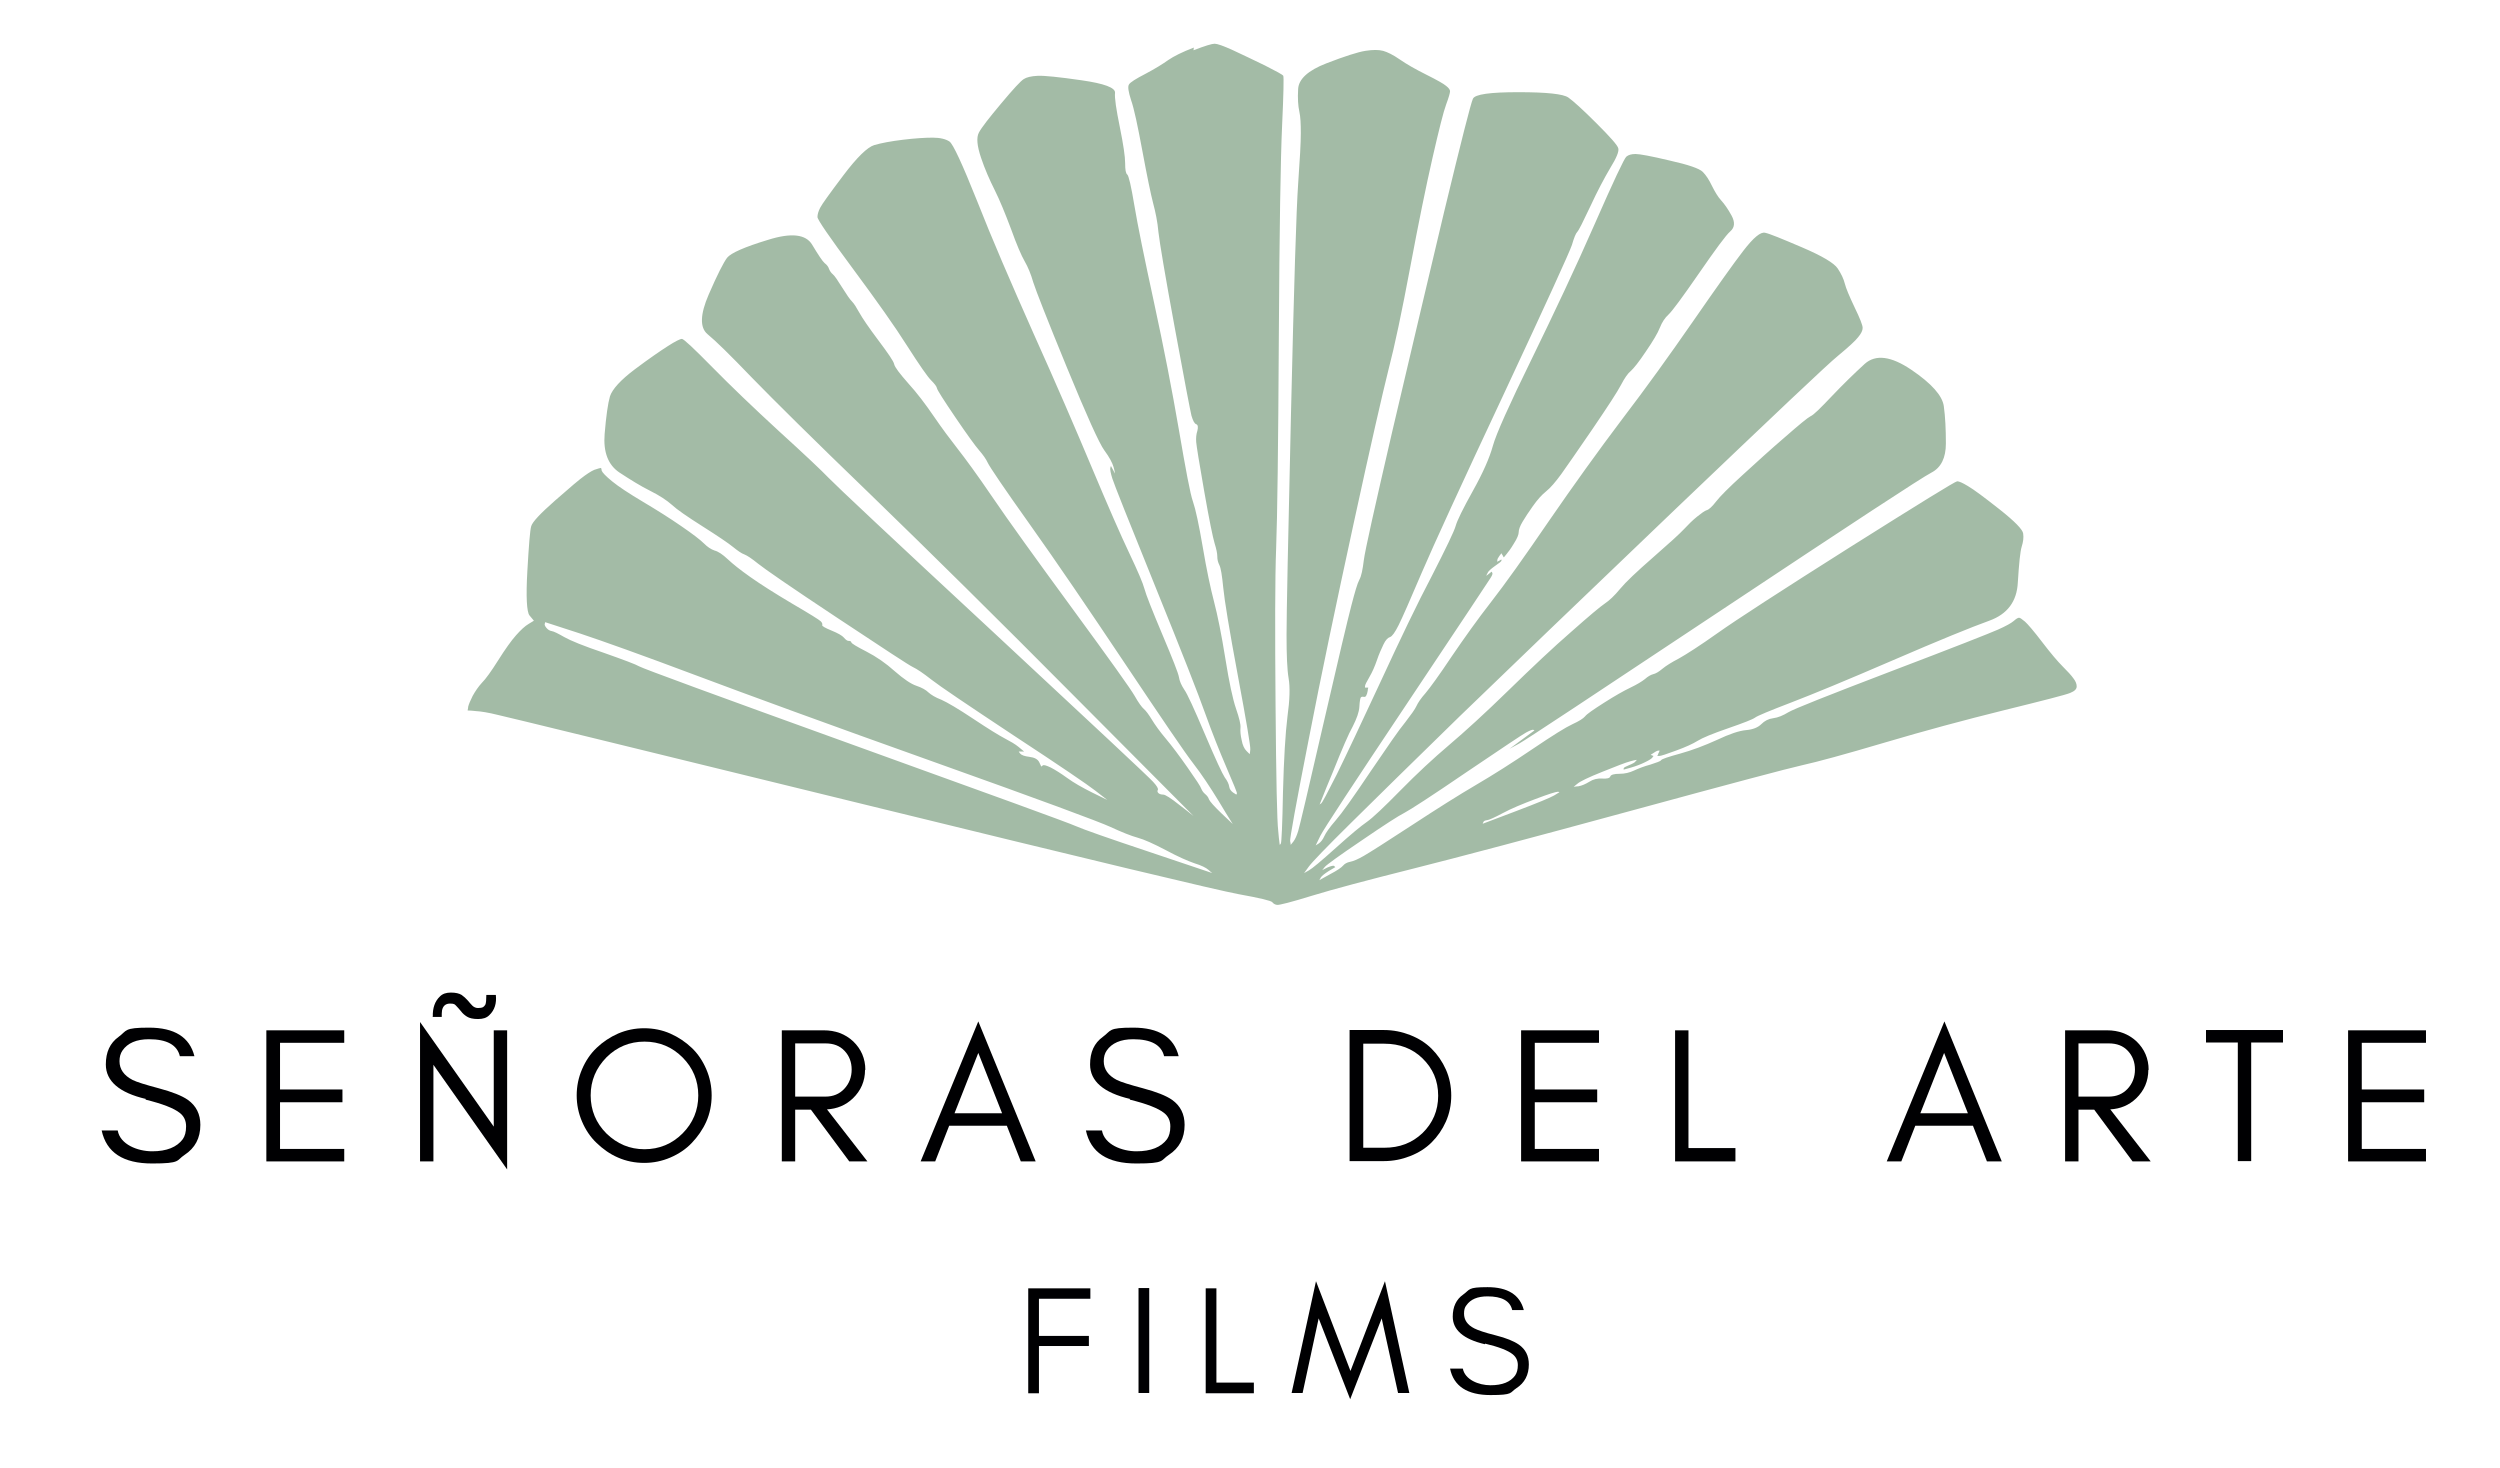 <svg xmlns="http://www.w3.org/2000/svg" xmlns:vectornator="http://vectornator.io" xmlns:xlink="http://www.w3.org/1999/xlink" id="Capa_1" viewBox="0 0 841 494"><defs><style>      .st0 {        fill: #000002;      }      .st1 {        fill: #a3bba6;      }    </style></defs><g id="Capa-1" vectornator:layerName="Capa 1"><path class="st1" d="M401.6,16c-3.9,1.5-6.7,2.9-8.6,4.2-1.8,1.3-4.4,2.9-7.6,4.6-3.3,1.7-5.2,2.9-5.6,3.6-.5.7-.2,2.5.7,5.3,1,2.8,2.2,8.5,3.8,17.1,1.6,8.6,2.8,14.4,3.6,17.5.8,3,1.5,6.3,1.8,9.8.4,3.5,2.2,14.3,5.5,32.2,3.3,18,5.2,27.8,5.6,29.5.5,1.7,1,2.7,1.6,2.9s.7,1,.4,2.2c-.4,1.2-.5,2.5-.4,3.8.1,1.3,1,6.9,2.7,16.6,1.7,9.7,2.9,15.5,3.5,17.5.6,1.9.9,3.4.9,4.4s.2,1.9.7,2.9c.5,1,.9,3.5,1.3,7.6.4,4.1,2,14,4.9,29.5,2.9,15.5,4.3,23.9,4.2,24.9s-.1,1.1-.2,1.6c-.4-.4-.7-.7-1.1-1.1-.7-.7-1.3-1.9-1.6-3.6-.4-1.7-.5-3.1-.4-4.2.1-1.1-.4-3.2-1.5-6.4-1.1-3.2-2.3-8.8-3.6-16.9-1.3-8.1-2.6-14.5-3.8-19.1-1.2-4.6-2.5-10.7-3.8-18.4-1.3-7.6-2.4-12.7-3.3-15.3-.9-2.5-2.4-10.6-4.7-24s-5.1-27.8-8.4-43c-3.3-15.2-5.5-26-6.6-32.6-1.1-6.6-1.9-10-2.4-10.4-.5-.4-.7-1.6-.7-3.8s-.6-6.3-1.8-12.2c-1.2-5.9-1.8-9.8-1.6-11.5.1-1.7-3.6-3.1-11.3-4.2-7.6-1.1-12.6-1.6-14.7-1.5-2.2.1-3.8.5-4.7,1.1-1,.6-3.5,3.3-7.6,8.2-4.1,4.9-6.6,8.1-7.5,9.8-.9,1.7-.6,4.5.7,8.4,1.3,3.9,2.9,7.5,4.6,10.9,1.7,3.4,3.5,7.8,5.5,13.1,1.9,5.3,3.5,9,4.6,10.9,1.1,1.9,2.1,4.3,2.9,7.1.9,2.8,4.6,12.3,11.3,28.6,6.7,16.3,10.9,25.6,12.6,27.9,1.7,2.3,2.7,4.2,3.1,5.6.2.7.4,1.5.5,2.2-.2-.4-.5-.8-.7-1.3-.2-.4-.5-.8-.7-1.3,0,.2-.1.5-.2.7-.1.5.1,1.7.7,3.6s5.4,14,14.4,36.2c9,22.2,14.6,36.5,16.9,43,2.3,6.4,4.7,12.4,7.1,18s3.6,8.5,3.5,8.7c0,.1-.1.2-.2.4-.4-.2-.7-.5-1.1-.7-.7-.5-1.2-1.2-1.3-2-.1-.8-.6-1.9-1.5-3.1-.8-1.2-3.1-6.1-6.7-14.6-3.6-8.5-5.9-13.5-6.9-14.9-1-1.5-1.6-2.9-1.8-4.2-.2-1.3-2.1-6.1-5.6-14.4-3.5-8.3-5.5-13.4-6-15.3-.5-1.9-2.2-5.9-5.1-12-2.9-6.1-7.1-15.7-12.6-28.8-5.5-13.1-12-28.2-19.7-45.3-7.6-17.1-14-31.9-18.9-44.4-5-12.5-8.1-19.2-9.3-20-1.2-.8-3.1-1.3-5.6-1.3s-5.9.2-10,.7c-4.1.5-7.3,1.1-9.7,1.8-2.3.7-5.8,4.1-10.4,10.2-4.6,6.1-7.2,9.7-7.8,10.9-.6,1.2-.9,2.2-.9,3.1s4,6.7,12,17.5c8,10.8,14.1,19.4,18.2,25.9,4.1,6.4,6.8,10.3,8,11.5s1.9,2.1,2,2.7c.1.6,2.2,3.9,6.2,9.8,4,5.9,6.7,9.6,8,11.1,1.3,1.5,2.3,2.9,2.9,4.2.6,1.3,5.3,8.3,14.2,20.8,8.9,12.5,19.5,28.1,32,46.8,12.5,18.7,20.1,29.9,22.9,33.5,2.8,3.6,5.7,8,8.7,12.9,1.5,2.5,3,5,4.6,7.5-1.3-1.2-2.5-2.4-3.8-3.6-2.5-2.4-3.9-4-4.2-4.7-.2-.7-.7-1.3-1.3-1.8s-1-1.1-1.3-1.8c-.2-.7-1.8-3.1-4.6-7.1-2.8-4-5.2-7.2-7.3-9.7s-3.6-4.6-4.7-6.4c-1.1-1.8-2-3-2.7-3.6-.7-.6-1.8-2.1-3.1-4.4-1.3-2.3-8.3-12.1-20.9-29.3-12.6-17.2-21.6-29.7-26.9-37.5-5.3-7.8-9.3-13.2-11.8-16.4-2.5-3.2-5.2-6.8-8-10.9-2.8-4.1-5.6-7.8-8.6-11.1-2.9-3.3-4.5-5.4-4.7-6.4-.2-1-2-3.6-5.3-8-3.3-4.4-5.4-7.5-6.4-9.3-1-1.8-1.8-3.1-2.5-3.8s-1.8-2.3-3.3-4.7c-1.5-2.4-2.5-3.9-3.1-4.4-.6-.5-1-1.1-1.3-1.8-.2-.7-.7-1.4-1.5-2-.7-.6-2.1-2.7-4.2-6.2-2.1-3.5-7-4.1-14.9-1.6-7.9,2.4-12.4,4.4-13.7,6-1.2,1.6-3.3,5.7-6.2,12.4-2.9,6.7-3,11.1-.4,13.3,2.7,2.2,7.6,7,14.9,14.6,7.3,7.5,20.6,20.7,40.1,39.5,19.4,18.8,42.4,41.5,68.8,68.1,13.2,13.3,26.5,26.6,39.7,39.9-1.5-1.2-3-2.4-4.6-3.6-3-2.4-4.9-3.6-5.6-3.6s-1.3-.2-1.6-.5c-.4-.4-.4-.7-.2-1.1.2-.4-.3-1.3-1.6-2.7-1.3-1.5-19.2-18.2-53.7-50.3-34.5-32-52.9-49.3-55.4-51.9-2.4-2.5-8-7.8-16.8-15.8-8.7-8-16.2-15.2-22.4-21.5-6.2-6.3-9.6-9.5-10.2-9.5s-2.2.8-4.7,2.4c-2.5,1.6-6.3,4.2-11.1,7.8s-7.6,6.7-8.4,9.1c-.7,2.4-1.3,6.7-1.8,12.7-.5,6.1,1.2,10.4,4.9,12.9,3.8,2.5,7.2,4.6,10.4,6.2,3.2,1.6,5.6,3.2,7.3,4.7,1.7,1.6,5.2,4,10.4,7.3,5.2,3.3,8.6,5.6,10.2,6.9,1.6,1.3,2.9,2.2,3.8,2.5,1,.4,2.5,1.4,4.6,3.1,2.1,1.7,10.9,7.8,26.6,18.2,15.7,10.4,24.2,16,25.5,16.6,1.3.6,3.4,2,6.2,4.2,2.8,2.2,12,8.4,27.7,18.8,15.7,10.3,24.8,16.5,27.5,18.6,1.3,1,2.7,2.1,4,3.1-1.7-.8-3.4-1.7-5.1-2.5-3.4-1.7-6.2-3.3-8.4-4.9-2.2-1.6-4-2.7-5.5-3.5-1.5-.7-2.4-1-2.7-.7-.2.1-.4.2-.5.4-.2-.5-.5-1-.7-1.5-.5-1-1.6-1.6-3.3-1.8-1.7-.2-2.7-.6-3.1-1.1-.2-.2-.4-.5-.5-.7h1.8l-1.8-1.5c-1.2-1-2.8-1.9-4.7-2.9-1.9-1-5.5-3.2-10.6-6.6-5.1-3.4-8.7-5.5-10.7-6.4-2.1-.8-3.5-1.7-4.4-2.5-.8-.8-2.2-1.6-4-2.2-1.8-.6-4.2-2.2-7.3-4.9-3-2.7-6.2-4.9-9.5-6.6-3.3-1.7-5-2.7-5.1-3.1-.1-.4-.4-.5-.9-.5s-1-.4-1.6-1.1c-.6-.7-2-1.5-4.2-2.4-2.2-.9-3.2-1.5-3.1-1.8.1-.4,0-.8-.5-1.3-.5-.5-3.7-2.5-9.7-6-5.9-3.5-10.6-6.5-14-8.9-3.4-2.4-5.9-4.4-7.6-6-1.7-1.6-3.2-2.6-4.4-2.9-1.2-.4-2.4-1.2-3.6-2.4s-3.8-3.2-7.6-5.8c-3.9-2.7-8.2-5.4-12.9-8.2-4.7-2.8-8.2-5.1-10.4-6.9-2.2-1.8-3.3-3-3.5-3.6,0-.3-.1-.6-.2-.9-.5.1-1,.2-1.5.4-1,.2-2.3,1-4,2.2s-5,4-10,8.4-7.6,7.2-8,8.6c-.4,1.3-.8,6.4-1.3,15.1s-.2,13.7.7,14.9c.5.6,1,1.2,1.5,1.8-.6.4-1.2.7-1.8,1.1-1.2.7-2.6,2-4.2,3.8-1.6,1.8-3.6,4.6-6,8.4-2.4,3.8-4.2,6.3-5.5,7.6-1.2,1.3-2.2,2.8-3.1,4.4-.8,1.6-1.3,2.8-1.5,3.6,0,.4-.1.8-.2,1.3.9,0,1.8.1,2.7.2,1.8.1,4.3.5,7.5,1.3,3.2.7,43.7,10.6,121.6,29.7,77.9,19.1,120.5,29.3,127.6,30.6,7.2,1.3,10.9,2.2,11.3,2.7s.9.8,1.6.9c.7.1,4.7-.9,11.8-3.1,7.2-2.2,18.5-5.2,34-9.1,15.5-3.9,40-10.4,73.4-19.5,33.4-9.1,52.6-14.2,57.5-15.3,5-1.1,14.2-3.6,27.7-7.6,13.5-4,26.9-7.6,40.2-10.9,13.4-3.3,20.8-5.2,22.2-5.8,1.5-.6,2.2-1.3,2.2-2.2s-.4-1.8-1.1-2.7c-.7-1-1.9-2.3-3.6-4-1.7-1.7-4-4.4-6.9-8.2-2.9-3.8-4.9-6.1-5.8-6.9-1-.8-1.6-1.3-2-1.3s-1,.4-1.8,1.1c-.8.7-2.6,1.7-5.3,2.9-2.7,1.2-14.6,5.9-35.9,14-21.2,8.1-32.8,12.7-34.6,13.8-1.8,1.1-3.5,1.8-5.1,2-1.6.2-2.9.9-4,2-1.1,1.1-2.8,1.8-5.1,2-2.3.2-5.6,1.3-9.8,3.3-4.2,1.9-8.4,3.5-12.4,4.6-4,1.1-6.1,1.8-6.4,2.2-.2.4-1.5.8-3.6,1.5-2.2.6-4,1.3-5.5,2-1.5.7-3.1,1.1-4.9,1.1s-2.9.3-3.1.9c-.2.6-1.2.8-2.7.7-1.6-.1-3,.2-4.4,1.1-1.3.8-2.5,1.3-3.6,1.5-.5,0-1.1.1-1.6.2.4-.4.8-.7,1.3-1.1.8-.7,3.6-2.1,8.4-4,4.7-1.9,7.8-3.1,9.3-3.5.7-.2,1.5-.4,2.2-.5-.1.2-.2.4-.4.5-.2.4-1,.8-2.2,1.3-1.2.5-1.8.8-1.8,1.1v.4c.8-.2,1.7-.5,2.5-.7,1.7-.5,3.3-1.1,4.7-1.8,1.5-.7,2.3-1.3,2.5-1.6.1-.2.2-.4.4-.5-.2,0-.4-.1-.5-.2-.2,0-.4-.1-.5-.2.4-.2.7-.5,1.1-.7.7-.5,1.2-.7,1.5-.7h.4c-.1.3-.2.6-.4.9-.1.3-.2.6-.4.9h.7c.5,0,2.4-.6,5.6-1.8,3.3-1.2,5.7-2.3,7.3-3.3,1.6-1,5-2.4,10.2-4.2,5.2-1.8,8.3-3,9.1-3.6.8-.6,4.9-2.3,12.2-5.1,7.3-2.8,18.7-7.5,34.2-14.2,15.5-6.7,26.3-11.1,32.4-13.3,6.1-2.2,9.3-6.5,9.6-12.9.4-6.4.8-10.4,1.3-12,.5-1.6.7-3,.5-4.4-.1-1.3-2.8-4.1-8-8.2-5.2-4.1-8.7-6.7-10.6-7.8-1.8-1.1-3-1.6-3.6-1.6s-12.6,7.4-36.1,22.2c-23.4,14.8-38.2,24.4-44.4,28.8-6.2,4.4-10.6,7.2-13.1,8.6-2.5,1.3-4.4,2.5-5.6,3.5-1.2,1-2.2,1.6-3.1,1.8-.8.2-1.8.8-2.7,1.6-1,.8-2.6,1.8-4.9,2.9-2.3,1.1-5.3,2.8-8.9,5.1-3.6,2.3-5.8,3.8-6.4,4.6-.6.7-2,1.6-4.2,2.6-2.2,1-6.7,3.8-13.5,8.4-6.8,4.6-13.1,8.6-18.9,12-5.8,3.4-13.1,8-21.8,13.7-8.7,5.7-14.1,9.1-16,10.2-1.9,1.1-3.5,1.8-4.6,2-1.1.2-1.9.7-2.4,1.3-.5.6-1.9,1.6-4.4,2.9-1.2.7-2.4,1.3-3.6,2,.2-.3.4-.6.5-.9.4-.6,1.3-1.3,2.7-2.2.7-.4,1.5-.9,2.2-1.3-.1-.1-.2-.2-.4-.4-.2-.2-1,0-2.2.5-.6.3-1.2.6-1.8.9.3-.4.6-.7.9-1.1.6-.7,4.7-3.7,12.4-8.9,7.6-5.2,12.4-8.3,14.4-9.3,1.9-1,8.9-5.5,20.9-13.7,12-8.1,18.7-12.6,20-13.3,1.3-.7,2.1-1,2.4-.9.1,0,.2.1.4.2-1.4,1-2.8,2.1-4.2,3.1-1.4,1-2.8,2.1-4.2,3.1,1.1-.6,2.2-1.2,3.3-1.8,2.2-1.2,25-16.3,68.5-45.2,43.5-28.9,66.8-44.2,70.1-45.9,3.3-1.7,4.9-5,4.9-9.8s-.2-9-.7-12.6c-.5-3.5-4.1-7.6-10.9-12.2-6.8-4.6-12-5.3-15.7-2-3.6,3.3-7.3,6.9-11.1,10.9-3.8,4-6.1,6.3-7.1,6.7-1,.5-3.9,2.9-8.7,7.1-4.9,4.2-9.6,8.5-14.2,12.7-4.6,4.2-7.6,7.2-8.9,8.9-1.3,1.7-2.4,2.7-3.1,2.9-.7.2-1.8,1-3.3,2.2s-2.9,2.6-4.4,4.2c-1.5,1.6-4.9,4.7-10.4,9.5s-9.2,8.3-11.1,10.6-3.6,3.9-5.1,4.9c-1.5,1-5.2,4.1-11.3,9.5-6.1,5.3-13.1,11.9-21.1,19.7-8,7.8-14.7,13.9-20,18.4-5.3,4.5-10.8,9.6-16.4,15.3-5.6,5.7-9.3,9.2-11.3,10.6-1.9,1.3-5.4,4.2-10.4,8.7-5,4.5-8,7-9.1,7.6-.5.3-1.1.6-1.6.9.5-.7,1.1-1.5,1.6-2.2,1.1-1.5,5.8-6.4,14.2-14.7s20.6-20.3,36.6-35.9c16-15.5,40.4-38.9,73-70.1,32.7-31.2,50.7-48.3,54.3-51.2,3.5-2.9,5.8-5,6.7-6.2,1-1.2,1.5-2.2,1.5-3.1s-.9-3.2-2.7-6.9c-1.8-3.8-2.9-6.4-3.3-8-.4-1.6-1.2-3.3-2.4-5.1-1.2-1.8-5.2-4.2-12-7.1-6.8-2.9-10.9-4.6-12.4-4.9-1.5-.4-3.9,1.6-7.3,6-3.4,4.4-9,12.3-16.9,23.7-7.9,11.4-15.8,22.4-23.9,33-8,10.6-16.2,22-24.6,34.2-8.4,12.3-14.9,21.4-19.5,27.3-4.6,5.9-9,12.1-13.3,18.4-4.2,6.3-7.2,10.4-8.7,12.2-1.6,1.8-2.6,3.3-3.1,4.4-.5,1.1-1.8,2.9-3.8,5.5-2.1,2.5-5.9,8.1-11.7,16.6-5.7,8.5-9.6,14-11.7,16.4-2.1,2.4-3.3,4.2-3.8,5.3-.5,1.1-1.1,1.9-1.8,2.4-.4.2-.7.5-1.1.7.5-1.1,1.1-2.2,1.6-3.3,1.1-2.2,10.8-17,29.1-44.4,18.3-27.4,27.7-41.6,28.2-42.4.5-.8.7-1.4.5-1.6,0-.1-.1-.2-.2-.4-.3.2-.6.5-.9.7-.3.2-.6.5-.9.7.1-.3.2-.6.4-.9.2-.6,1.1-1.4,2.5-2.4,1.5-1,2.2-1.6,2.2-1.8v-.4c-.2.1-.5.2-.7.4-.2.1-.5.2-.7.4v-.5c0-.4.2-.8.7-1.5.2-.3.5-.6.7-.9.1.2.2.5.4.7.1.2.2.5.4.7.3-.4.6-.7.9-1.1.6-.7,1.5-1.9,2.5-3.6,1.1-1.7,1.6-3,1.6-3.8s.4-2,1.3-3.5c.9-1.5,2-3.2,3.5-5.3,1.5-2.1,2.9-3.7,4.4-4.9,1.5-1.2,3.2-3.2,5.1-5.8,1.9-2.7,5.5-7.8,10.6-15.3,5.1-7.5,8.3-12.4,9.5-14.7,1.2-2.3,2.3-3.9,3.3-4.7,1-.9,2.7-3,5.1-6.6,2.4-3.5,4-6.2,4.7-8,.7-1.8,1.7-3.3,2.9-4.4,1.2-1.1,4.6-5.7,10.2-13.8,5.6-8.1,9.1-12.9,10.6-14.2,1.5-1.3,1.6-3.1.4-5.3-1.2-2.2-2.4-3.9-3.5-5.1-1.1-1.2-2.1-2.9-3.1-4.9-1-2.1-2-3.6-3.1-4.7-1.1-1.1-4.8-2.4-11.1-3.8-6.3-1.5-10.1-2.2-11.5-2.2s-2.4.3-3.1.9c-.7.6-4.3,8.2-10.7,22.8-6.4,14.6-13.5,29.6-21.1,45.2-7.6,15.5-12,25.3-13.1,29.3-1.1,4-3.3,9-6.7,15.1-3.4,6.1-5.3,10-5.8,11.8-.5,1.8-3.2,7.4-8,16.8-4.9,9.3-10.6,21.2-17.3,35.7-6.7,14.4-11.6,24.8-14.7,31.1-3.2,6.3-4.9,9.6-5.3,9.8-.2.1-.4.2-.5.4,1.5-3.8,3-7.5,4.6-11.3,3-7.5,5.2-12.6,6.6-15.1,1.3-2.6,2.1-4.7,2.2-6.6.1-1.8.3-2.9.5-3.1.2-.2.5-.3.9-.2.4.1.7,0,.9-.4.2-.4.4-.9.5-1.6,0-.4.1-.7.2-1.1h-1.1v-.5c0-.4.5-1.4,1.5-3.1,1-1.7,1.8-3.6,2.5-5.6.7-2.1,1.5-3.8,2.2-5.3.7-1.5,1.5-2.3,2.2-2.5.7-.2,1.7-1.6,2.9-4,1.2-2.4,3.8-8.3,7.8-17.7,4-9.3,13.2-29.4,27.7-60.3,14.4-30.8,22-47.5,22.8-49.9.7-2.4,1.3-3.9,1.8-4.4.5-.5,1.9-3.3,4.4-8.6,2.4-5.2,4.7-9.5,6.7-12.9,2.1-3.4,3-5.6,2.7-6.6-.2-1-2.7-3.8-7.3-8.4-4.6-4.6-7.8-7.5-9.5-8.7-1.7-1.2-7.3-1.8-16.8-1.8s-14.6.7-15.3,2.2c-.7,1.5-3.9,14.1-9.7,38.1-5.7,23.9-11.5,48.6-17.5,74.1-5.9,25.5-9.1,39.8-9.5,43-.4,3.2-.8,5.3-1.5,6.6s-1.5,4.1-2.7,8.7c-1.2,4.6-4.4,18-9.5,40.2-5.1,22.2-7.9,34.1-8.4,35.7-.5,1.6-1,2.7-1.6,3.5-.3.4-.6.7-.9,1.1,0-.4-.1-.8-.2-1.3-.1-.8,1.9-12.1,6.2-33.9,4.2-21.7,9.3-45.9,15.1-72.6,5.8-26.7,9.8-44.1,11.8-52.1,2.1-8,4.5-19.5,7.3-34.4,2.8-14.9,5.3-27.2,7.5-36.8,2.2-9.6,3.7-15.6,4.6-18,.9-2.4,1.3-3.9,1.3-4.4s-.4-1.1-1.3-1.8c-.8-.7-3.1-2-6.7-3.8-3.6-1.8-6.6-3.5-8.9-5.1-2.3-1.6-4.2-2.5-5.6-2.9-1.5-.4-3.5-.4-6,0-2.5.4-6.9,1.8-13.1,4.2-6.2,2.4-9.3,5.3-9.5,8.6s0,5.8.4,7.6c.4,1.8.5,4.2.5,7.3s-.3,8.7-.9,17.1-1.4,34-2.4,77c-1,43-1.5,67.9-1.5,74.7s.2,11.7.7,14.6.4,7.2-.4,12.9c-.7,5.7-1.2,14.1-1.5,25.3-.2,11.2-.5,16.9-.7,17.3-.1.2-.2.4-.4.5-.2-1.6-.4-3.2-.5-4.7-.4-3.2-.7-17.2-.9-42.2-.2-25-.2-42.7.2-53,.4-10.3.7-33.9.9-70.6.2-36.8.6-60.6,1.1-71.4.5-10.8.6-16.4.4-16.8-.2-.4-2.3-1.5-6.2-3.5-3.9-1.9-7.5-3.6-10.7-5.1-3.3-1.5-5.3-2.2-6.2-2.2s-3.2.7-7.1,2.2ZM183.4,209.3c3.9,1.3,7.8,2.5,11.7,3.8,7.8,2.6,20.7,7.2,38.8,14,18.1,6.8,44.9,16.6,80.5,29.3,35.6,12.7,55.3,20,59.2,21.8,3.9,1.8,6.9,3,9.1,3.6,2.2.6,5.3,2,9.5,4.2,4.1,2.2,7.3,3.6,9.6,4.4,2.3.7,3.9,1.5,4.7,2.2.4.4.8.7,1.3,1.1-7-2.4-14.1-4.7-21.1-7.1-14.1-4.7-22.3-7.6-24.8-8.7-2.4-1.1-27.2-10.1-74.3-27.1-47.1-17-71.3-25.9-72.5-26.6-1.2-.7-5.2-2.2-12-4.6-6.8-2.3-11.2-4.1-13.3-5.3-2.1-1.2-3.5-1.9-4.2-2-.7-.1-1.3-.5-1.8-1.1-.5-.6-.7-1.1-.5-1.5,0-.2.1-.4.2-.5ZM523.9,266.3c.2,0,.5.1.7.2-.6.4-1.2.7-1.8,1.1-1.2.7-5.5,2.5-12.9,5.3-3.7,1.4-7.4,2.8-11.1,4.2,0-.2.1-.4.2-.5.1-.4.5-.6,1.3-.7.7-.1,2.5-.9,5.3-2.4,2.8-1.5,6.4-3,10.9-4.7,4.5-1.7,7-2.5,7.5-2.4Z" vectornator:layerName="Curva 1"></path><g vectornator:layerName="Texto 1"><path class="st0" d="M48.9,369.9c5.7,1.4,9.6,2.9,11.6,4.5,1.4,1.1,2.1,2.6,2.1,4.5s-.4,3.3-1.1,4.3c-2,2.7-5.4,4.1-10.3,4.1s-10.8-2.3-11.6-7h-5.4c1.6,7.4,7.2,11.1,17,11.1s8-1,10.9-2.9c3.5-2.3,5.3-5.6,5.3-10.1,0-3.6-1.4-6.4-4.2-8.4-2-1.4-5.3-2.7-9.8-3.9-4.5-1.2-7.4-2.1-8.8-2.8-2.9-1.5-4.4-3.6-4.4-6.3,0-1.4.3-2.6,1-3.6,1.7-2.5,4.7-3.8,8.9-3.8,6,0,9.5,1.9,10.4,5.7h4.9c-1.6-6.4-6.7-9.6-15.3-9.6s-7.3,1-10.2,3.1-4.3,5.1-4.3,9.3c0,5.6,4.5,9.5,13.5,11.6Z"></path><path class="st0" d="M115.8,390.7v-4.2h-21.6v-15.7h21v-4.3h-21v-15.7h21.6v-4.2h-26.2v44.1h26.2Z"></path><path class="st0" d="M145.8,358.2l24.8,35.2v-46.8h-4.5v32.4l-24.8-35.2v46.9h4.5v-32.5ZM145.4,342.1h3.2c0-.8,0-1.6.1-2.2.3-1.5,1.2-2.3,2.7-2.3s1.6.3,2.1.8,1,1.1,1.6,1.8c.5.7,1.2,1.3,2,1.8s2,.8,3.7.8,2.9-.4,3.8-1.3c1.8-1.7,2.5-4,2.2-6.8h-3.2c0,1.6-.1,2.7-.3,3.2-.2.4-.5.7-.8.9-.4.2-1,.3-1.7.3s-1.4-.3-1.9-.8c-.5-.5-1-1.1-1.6-1.8s-1.2-1.2-2-1.8c-.8-.5-2-.8-3.6-.8s-2.8.4-3.7,1.3c-1.7,1.6-2.5,3.9-2.4,6.8Z"></path><path class="st0" d="M234.9,368.5c0,5-1.8,9.3-5.3,12.8-3.5,3.5-7.8,5.3-12.8,5.3s-9.2-1.8-12.8-5.3c-3.5-3.5-5.3-7.8-5.3-12.8s1.8-9.2,5.3-12.8c3.5-3.5,7.8-5.3,12.8-5.3s9.3,1.8,12.8,5.3c3.5,3.5,5.3,7.8,5.3,12.8ZM239.4,368.5c0-3.1-.6-6-1.8-8.8-1.2-2.8-2.8-5.2-4.9-7.2-2.1-2-4.5-3.6-7.2-4.8s-5.7-1.8-8.8-1.8-6,.6-8.8,1.8c-2.7,1.2-5.1,2.8-7.2,4.8-2.1,2-3.7,4.4-4.9,7.2-1.2,2.8-1.8,5.7-1.8,8.8s.6,6,1.8,8.8,2.8,5.2,4.9,7.2,4.4,3.7,7.2,4.9c2.7,1.2,5.7,1.8,8.8,1.8s6-.6,8.8-1.8,5.2-2.8,7.2-4.9,3.7-4.5,4.9-7.2,1.8-5.7,1.8-8.8Z"></path><path class="st0" d="M267.5,368.9v-17.9h10.2c2.7,0,4.8.8,6.4,2.5,1.6,1.7,2.4,3.8,2.4,6.3s-.8,4.7-2.5,6.5c-1.6,1.7-3.7,2.6-6.3,2.6h-10.2ZM291.1,359.9c0-3.8-1.4-7-4.1-9.6-2.7-2.5-6-3.7-9.9-3.7h-14.1v44.1h4.5v-17.4h5.3l12.9,17.4h6.1l-13.6-17.5c3.4-.2,6.3-1.4,8.7-3.7,2.7-2.6,4.1-5.8,4.1-9.6Z"></path><path class="st0" d="M321.1,374.5l8-20.3,8,20.3h-16ZM348.4,390.7l-19.3-47.1-19.4,47.1h4.9l4.7-12h19.4l4.7,12h4.9Z"></path><path class="st0" d="M380,369.9c5.7,1.4,9.6,2.9,11.6,4.5,1.4,1.1,2.1,2.6,2.1,4.5s-.4,3.3-1.1,4.3c-2,2.7-5.4,4.1-10.3,4.1s-10.8-2.3-11.6-7h-5.4c1.6,7.4,7.2,11.1,17,11.1s8-1,10.9-2.9c3.5-2.3,5.3-5.6,5.3-10.1,0-3.6-1.4-6.4-4.2-8.4-2-1.4-5.3-2.7-9.8-3.9-4.5-1.2-7.4-2.1-8.8-2.8-2.9-1.5-4.4-3.6-4.4-6.3,0-1.4.3-2.6,1-3.6,1.7-2.5,4.7-3.8,8.9-3.8,6,0,9.5,1.9,10.4,5.7h4.9c-1.6-6.4-6.7-9.6-15.3-9.6s-7.3,1-10.2,3.1c-2.9,2.1-4.3,5.1-4.3,9.3,0,5.6,4.5,9.5,13.5,11.6Z"></path><path class="st0" d="M488.2,368.6c0-3.2-.6-6.1-1.8-8.8s-2.8-5-4.8-7-4.4-3.5-7.2-4.6c-2.8-1.1-5.7-1.7-8.9-1.7h-11.5v44.1h11.5c3.2,0,6.1-.6,8.9-1.7,2.8-1.1,5.2-2.6,7.2-4.6s3.6-4.3,4.8-7,1.8-5.6,1.8-8.8ZM483.8,368.6c0,5-1.8,9.2-5.3,12.6-3.5,3.3-7.7,4.9-12.8,4.9h-7.1v-35h7.1c5.1,0,9.4,1.6,12.8,4.9,3.5,3.4,5.3,7.5,5.3,12.6Z"></path><path class="st0" d="M537.9,390.7v-4.2h-21.6v-15.7h21v-4.3h-21v-15.7h21.6v-4.2h-26.2v44.1h26.2Z"></path><path class="st0" d="M568,386.1v-39.5h-4.5v44.1h20.3v-4.5h-15.7Z"></path><path class="st0" d="M646,374.5l8-20.3,8,20.3h-16ZM673.4,390.7l-19.3-47.1-19.4,47.1h4.9l4.7-12h19.4l4.7,12h4.9Z"></path><path class="st0" d="M699.2,368.9v-17.9h10.2c2.7,0,4.8.8,6.4,2.5,1.6,1.7,2.4,3.8,2.4,6.3s-.8,4.7-2.5,6.5c-1.6,1.7-3.7,2.6-6.3,2.6h-10.2ZM722.8,359.9c0-3.8-1.4-7-4.1-9.6-2.7-2.5-6-3.7-9.9-3.7h-14.1v44.1h4.5v-17.4h5.3l12.9,17.4h6.1l-13.6-17.5c3.4-.2,6.3-1.4,8.7-3.7,2.7-2.6,4.1-5.8,4.1-9.6Z"></path><path class="st0" d="M742.1,350.7h10.7v39.9h4.5v-39.9h10.7v-4.2h-25.9v4.2Z"></path><path class="st0" d="M816.1,390.7v-4.2h-21.6v-15.7h21v-4.3h-21v-15.7h21.6v-4.2h-26.2v44.1h26.2Z"></path></g><g vectornator:layerName="Texto 2"><path class="st0" d="M366.8,436.8v-3.4h-20.9v35.3h3.6v-15.9h16.8v-3.4h-16.8v-12.5h17.3Z"></path><path class="st0" d="M386.6,468.6v-35.3h-3.6v35.3h3.6Z"></path><path class="st0" d="M409.2,465v-31.6h-3.6v35.3h16.2v-3.6h-12.6Z"></path><path class="st0" d="M470.4,468.6h3.7l-8.2-37.6-11.6,30.2-11.6-30.2-8.2,37.6h3.7l5.4-25.1,10.6,27.2,10.6-27.2,5.5,25.1Z"></path><path class="st0" d="M499.6,452c4.6,1.1,7.7,2.3,9.3,3.6,1.1.9,1.7,2.1,1.7,3.6s-.3,2.6-.9,3.5c-1.6,2.2-4.3,3.3-8.3,3.3s-8.6-1.9-9.3-5.6h-4.3c1.2,5.9,5.8,8.9,13.6,8.9s6.4-.8,8.7-2.3c2.8-1.8,4.2-4.5,4.2-8,0-2.9-1.1-5.1-3.4-6.7-1.6-1.1-4.2-2.2-7.8-3.1-3.6-.9-5.9-1.7-7.1-2.3-2.4-1.2-3.5-2.9-3.5-5,0-1.2.2-2.1.8-2.8,1.4-2,3.7-3,7.1-3,4.8,0,7.6,1.5,8.3,4.6h3.9c-1.3-5.1-5.4-7.7-12.2-7.7s-5.8.8-8.2,2.5c-2.3,1.6-3.5,4.1-3.5,7.4,0,4.5,3.6,7.6,10.8,9.3Z"></path></g></g></svg>